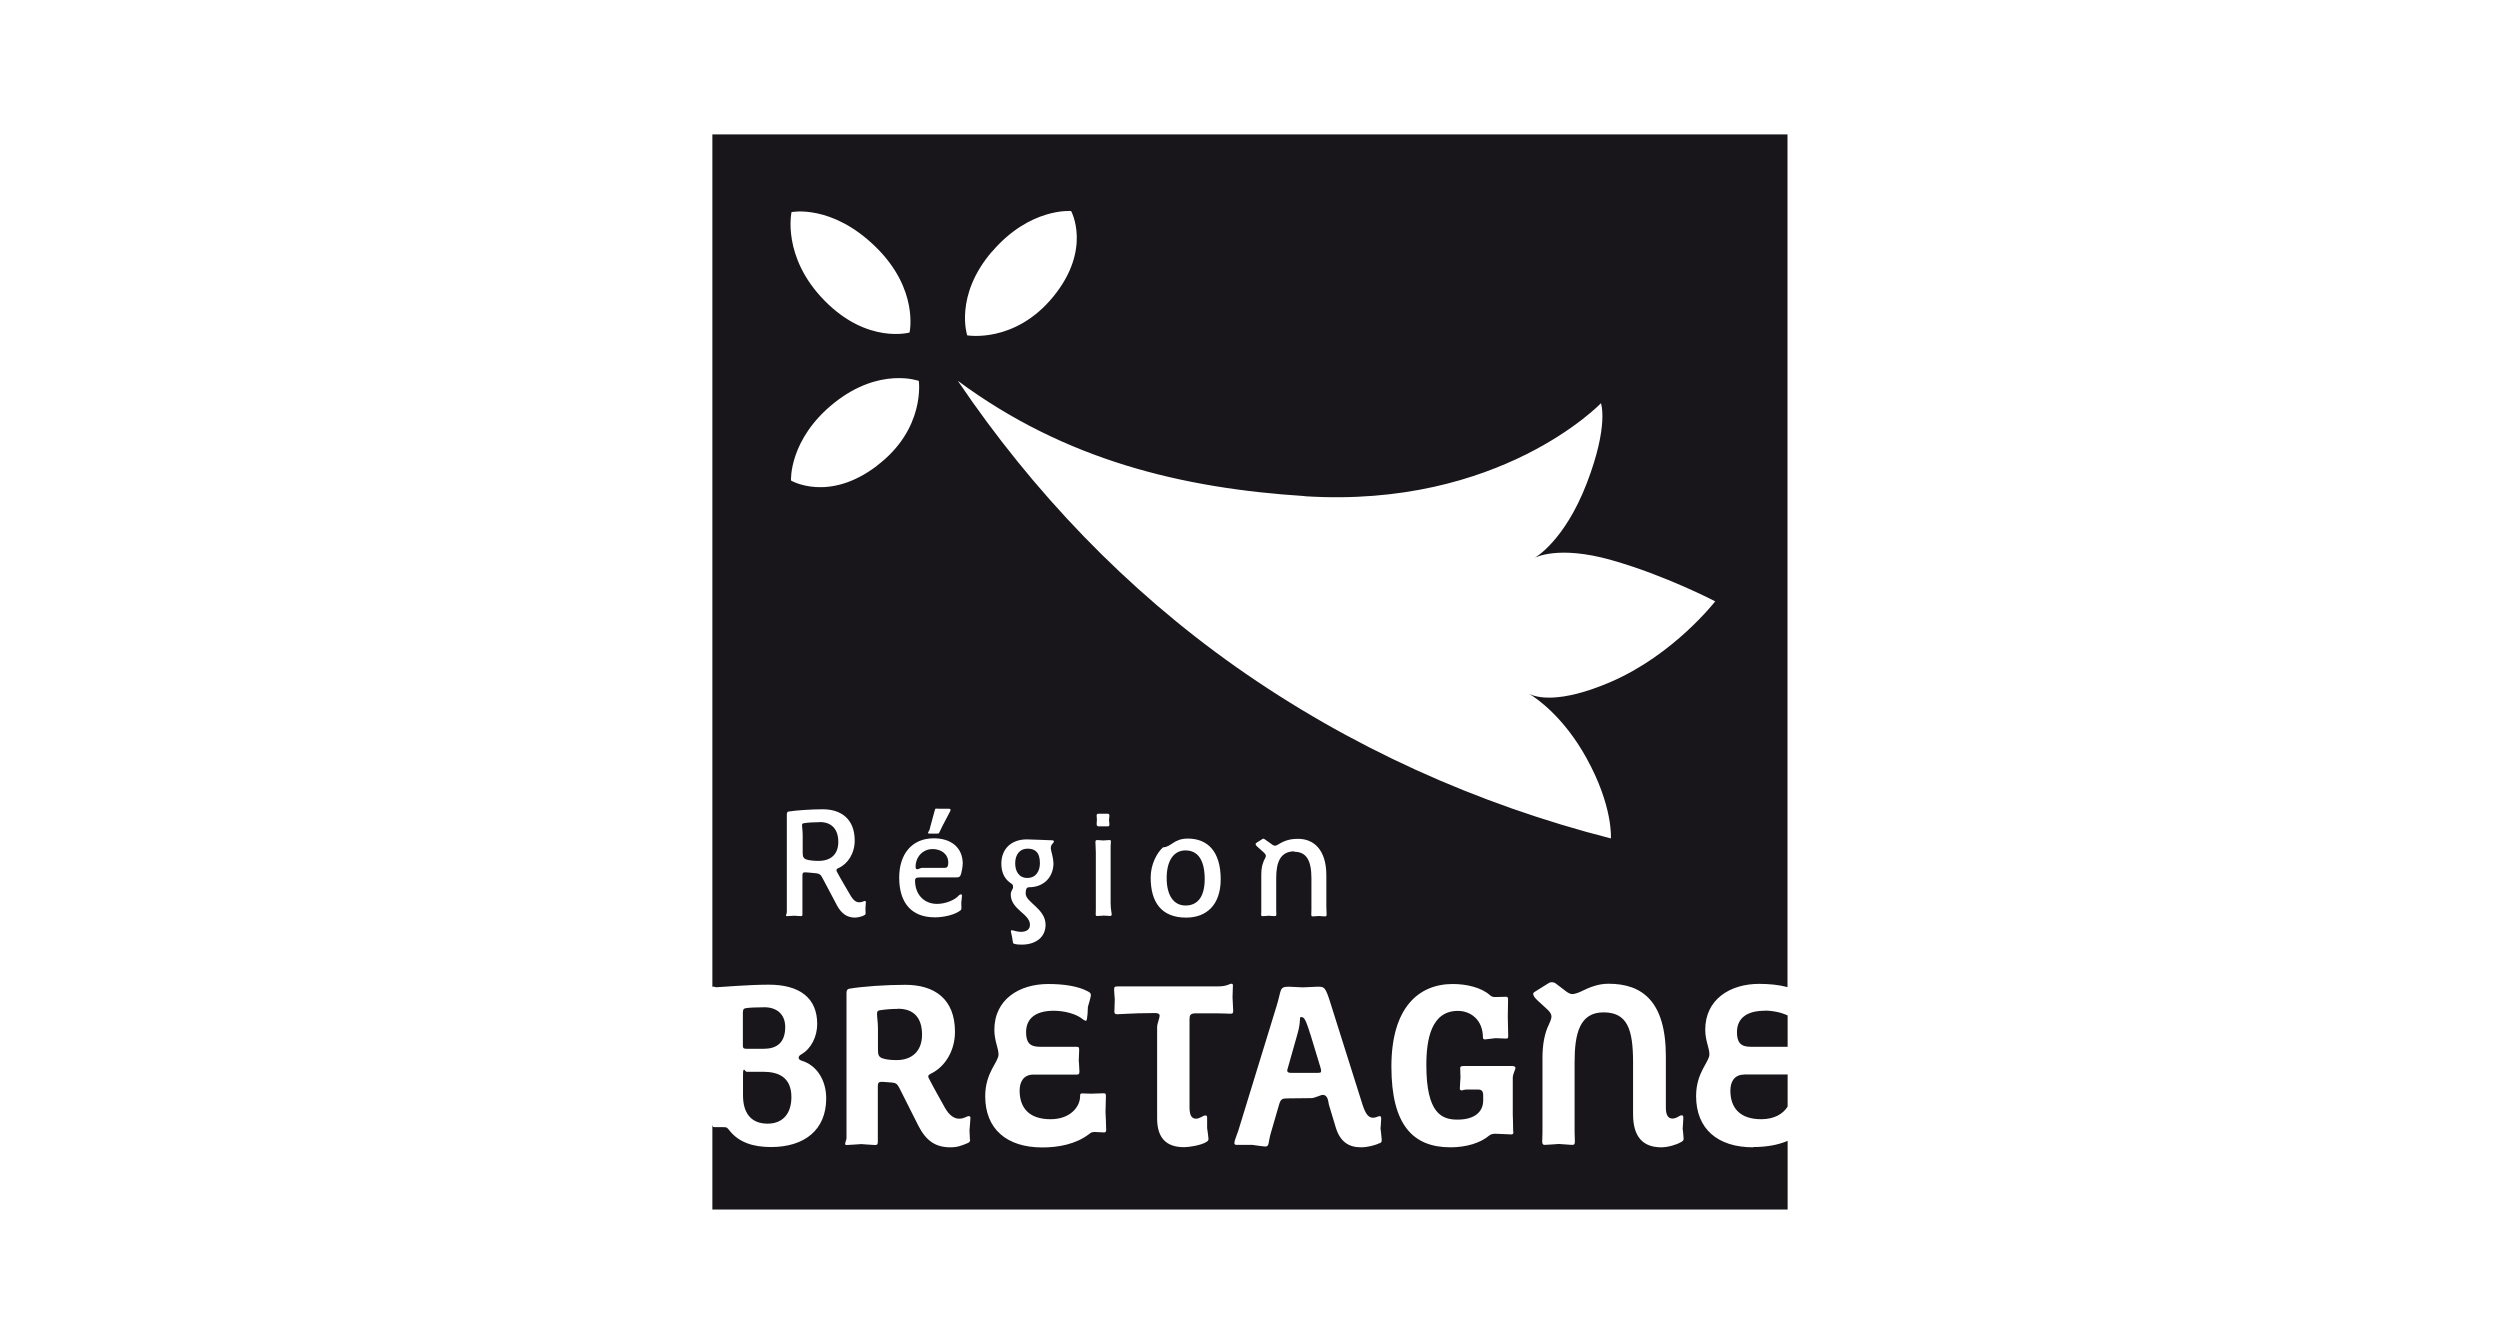 <svg width="186" height="100" viewBox="0 0 186 100" fill="none" xmlns="http://www.w3.org/2000/svg">
<g clip-path="url(#clip0_4529_1295)">
<path d="M97.48 76.93C97.12 75.74 97 75.67 96.8 75.67C96.63 75.67 96.82 75.94 96.53 76.93L95.8 79.51C95.78 79.56 95.77 79.61 95.77 79.65C95.77 79.77 95.86 79.82 96.04 79.82H98.05C98.24 79.82 98.29 79.79 98.29 79.7C98.29 79.65 98.29 79.58 98.26 79.48L97.49 76.94L97.48 76.93Z" fill="#18161B"/>
<path d="M66.8 75.06C66.31 75.06 65.79 75.11 65.49 75.16C65.34 75.18 65.25 75.21 65.25 75.43C65.25 75.69 65.32 76.06 65.32 76.54V78.09C65.32 78.5 65.37 78.67 65.76 78.77C66 78.84 66.32 78.87 66.72 78.87C67.83 78.87 68.6 78.22 68.6 76.98C68.6 75.74 68 75.05 66.81 75.05L66.8 75.06Z" fill="#18161B"/>
<path d="M68.12 64.48C68.12 64.62 68.15 64.67 68.25 64.67C68.35 64.67 68.49 64.57 68.59 64.57H70.27C70.45 64.57 70.55 64.51 70.55 64.17C70.55 63.54 70.02 63.17 69.39 63.17C68.64 63.17 68.12 63.77 68.12 64.48Z" fill="#18161B"/>
<path d="M86.8 65.32C86.8 66.64 87.33 67.37 88.21 67.37C89.09 67.37 89.63 66.73 89.63 65.41C89.63 63.97 89.11 63.27 88.2 63.27C87.29 63.27 86.8 64.09 86.8 65.32Z" fill="#18161B"/>
<path d="M76.45 63.14C75.89 63.14 75.53 63.56 75.53 64.23C75.53 64.81 75.8 65.32 76.43 65.32C77.06 65.32 77.37 64.83 77.37 64.22C77.37 63.41 77.01 63.14 76.45 63.14Z" fill="#18161B"/>
<path d="M60.97 61.17C60.55 61.17 60.08 61.2 59.86 61.24C59.72 61.26 59.67 61.27 59.67 61.41C59.67 61.58 59.72 61.77 59.72 62.17V63.44C59.72 63.75 59.77 63.89 60.08 63.97C60.27 64.02 60.56 64.05 60.91 64.05C61.8 64.05 62.37 63.57 62.37 62.64C62.37 61.71 61.89 61.16 60.98 61.16L60.97 61.17Z" fill="#18161B"/>
<path d="M55.28 81.5C55.28 82.73 55.81 83.6 57.11 83.6C58.24 83.6 58.88 82.85 58.88 81.62C58.88 80.15 57.92 79.74 56.78 79.74H55.57C55.45 79.74 55.43 79.59 55.35 79.59C55.3 79.59 55.28 79.68 55.28 80.02V81.51V81.5Z" fill="#18161B"/>
<path d="M55.54 78.03H56.82C57.72 78.03 58.42 77.64 58.42 76.41C58.42 75.4 57.72 74.94 56.88 74.94C56.27 74.94 55.67 74.97 55.48 75.01C55.31 75.04 55.27 75.11 55.27 75.39V77.76C55.27 77.95 55.29 78.03 55.53 78.03H55.54Z" fill="#18161B"/>
<path d="M131.29 75.2C130.06 75.2 129.23 75.68 129.23 76.8C129.23 77.55 129.5 77.88 130.24 77.88H132.92C132.92 77.88 132.98 77.88 133 77.88V75.55C132.54 75.33 131.91 75.19 131.29 75.19V75.2Z" fill="#18161B"/>
<path d="M129.76 79.95C129.04 79.95 128.74 80.48 128.74 81.14C128.74 82.42 129.44 83.27 131.04 83.27C132.03 83.27 132.68 82.85 133 82.33V79.94C133 79.94 132.95 79.94 132.92 79.94H129.76V79.95Z" fill="#18161B"/>
<path d="M130.44 85.36C127.78 85.36 126.19 83.98 126.19 81.55C126.19 79.78 127.18 79.02 127.18 78.44C127.18 77.98 126.87 77.42 126.87 76.61C126.87 74.34 128.73 73.2 130.88 73.2C131.62 73.2 132.35 73.27 132.99 73.44V10H53V73.44C53 73.44 53.02 73.4 53.05 73.4C53.1 73.4 53.24 73.45 53.29 73.45C53.55 73.45 55.63 73.26 57.2 73.26C59.52 73.26 60.8 74.27 60.8 76.18C60.8 77.14 60.34 78.02 59.64 78.43C59.49 78.52 59.42 78.58 59.42 78.7C59.42 78.8 59.5 78.87 59.66 78.92C60.77 79.26 61.47 80.37 61.47 81.72C61.47 84.07 59.85 85.34 57.36 85.34C56.01 85.34 54.97 84.98 54.29 84.13C54.1 83.89 54.09 83.86 53.81 83.86H53.17C53.03 83.86 53 83.81 53 83.59V89.99H133V84.88C132.21 85.22 131.3 85.34 130.44 85.34V85.36ZM73.81 18.72C76.63 15.43 79.69 15.7 79.69 15.7C79.69 15.7 81.25 18.52 78.38 22.05C75.51 25.58 71.96 24.95 71.96 24.95C71.96 24.95 70.98 22.01 73.8 18.72H73.81ZM97.08 36.92C111.62 37.84 119.11 30 119.11 30C119.11 30 119.72 31.64 118.05 35.97C116.38 40.3 114.17 41.51 114.17 41.51C114.17 41.51 115.87 40.53 119.89 41.67C123.92 42.81 127.61 44.74 127.61 44.74C127.61 44.74 124.55 48.7 119.85 50.73C115.93 52.42 114.23 51.86 113.77 51.62C114.3 51.94 116.33 53.31 118.04 56.41C120.03 60.01 119.85 62.38 119.85 62.38C109.87 59.83 100.39 55.56 91.96 49.62C83.8 43.87 76.84 36.59 71.26 28.33C79.24 34.24 87.96 36.33 97.08 36.91V36.92ZM96.3 63.34C95.25 63.34 94.95 64.17 94.95 65.32V67.7C94.95 67.77 94.96 67.97 94.96 68.03C94.96 68.12 94.94 68.16 94.81 68.16C94.73 68.16 94.38 68.13 94.38 68.13C94.38 68.13 94.1 68.16 93.99 68.16C93.88 68.16 93.83 68.16 93.83 68.05C93.83 67.96 93.84 67.83 93.84 67.73V65.1C93.84 64.42 93.99 64.11 94.11 63.88C94.16 63.8 94.18 63.73 94.18 63.68C94.18 63.59 94.11 63.5 94 63.4L93.52 62.97C93.45 62.91 93.42 62.86 93.42 62.8C93.42 62.75 93.44 62.72 93.49 62.7L93.88 62.45C93.94 62.42 93.95 62.4 94 62.4C94.05 62.4 94.09 62.44 94.12 62.46L94.67 62.85C94.75 62.91 94.82 62.92 94.87 62.92C94.95 62.92 95.04 62.86 95.13 62.81C95.59 62.53 95.98 62.41 96.59 62.41C97.69 62.41 98.68 63.16 98.68 65.12V67.45C98.68 67.71 98.7 67.89 98.7 68.02C98.7 68.15 98.68 68.18 98.56 68.18C98.48 68.18 98.12 68.15 98.12 68.15C98.12 68.15 97.77 68.18 97.7 68.18C97.58 68.18 97.56 68.16 97.56 68.02C97.56 67.93 97.57 67.78 97.57 67.69V65.35C97.57 64.03 97.21 63.37 96.28 63.37L96.3 63.34ZM90.82 65.41C90.82 67.33 89.76 68.27 88.25 68.27C86.4 68.27 85.61 67.12 85.61 65.29C85.61 64.3 86.08 63.44 86.53 63.04C87.12 63.04 87.32 62.39 88.37 62.39C89.87 62.39 90.82 63.37 90.82 65.42V65.41ZM82.54 61.33C82.54 61.42 82.52 61.48 82.43 61.48H81.73C81.63 61.48 81.59 61.41 81.59 61.31C81.59 61.22 81.61 61.09 81.61 60.97C81.61 60.88 81.59 60.78 81.59 60.7C81.59 60.6 81.61 60.54 81.71 60.54H82.42C82.51 60.54 82.54 60.6 82.54 60.69C82.54 60.79 82.51 60.91 82.51 60.99C82.51 61.1 82.54 61.24 82.54 61.34V61.33ZM78.38 64.19C78.38 65.34 77.58 66.01 76.57 66.01C76.37 66.01 76.31 66.17 76.31 66.48C76.31 67.13 77.79 67.61 77.79 68.8C77.79 69.73 77.06 70.28 76.02 70.28C75.79 70.28 75.63 70.27 75.47 70.22C75.38 70.2 75.37 70.17 75.36 70.11C75.35 70 75.3 69.72 75.3 69.72C75.3 69.72 75.21 69.33 75.21 69.29C75.21 69.23 75.23 69.21 75.29 69.21C75.36 69.21 75.69 69.33 75.95 69.33C76.36 69.33 76.63 69.16 76.63 68.8C76.63 67.99 75.2 67.67 75.2 66.55C75.2 66.29 75.37 66.14 75.37 66.03V65.96C75.37 65.85 75.36 65.81 75.16 65.68C74.69 65.35 74.5 64.83 74.5 64.26C74.5 63.17 75.22 62.45 76.4 62.45C76.81 62.45 78.09 62.52 78.32 62.52C78.38 62.52 78.41 62.58 78.41 62.61C78.41 62.72 78.18 62.8 78.18 63.09C78.18 63.32 78.37 63.76 78.37 64.2L78.38 64.19ZM71.62 64.31C71.62 64.49 71.56 64.81 71.51 65C71.44 65.23 71.36 65.28 71.16 65.28H68.49C68.19 65.28 68.08 65.31 68.08 65.52C68.08 66.53 68.73 67.25 69.72 67.25C70.33 67.25 71.04 66.97 71.34 66.62C71.4 66.56 71.44 66.54 71.49 66.54C71.55 66.54 71.57 66.57 71.57 66.65C71.57 66.76 71.52 67.13 71.52 67.13C71.52 67.13 71.53 67.47 71.53 67.57C71.53 67.64 71.52 67.68 71.45 67.74C71.04 68.06 70.22 68.25 69.56 68.25C67.79 68.25 66.9 67.15 66.9 65.29C66.9 63.57 67.82 62.37 69.48 62.37C70.7 62.37 71.63 63 71.63 64.29L71.62 64.31ZM69.19 61.6L69.51 60.42C69.57 60.23 69.56 60.16 69.64 60.16C69.71 60.16 69.78 60.17 69.88 60.17H70.56C70.64 60.17 70.72 60.17 70.72 60.25C70.72 60.3 70.71 60.34 70.67 60.4L70.1 61.49C69.84 62 69.9 62.02 69.73 62.02H69.15C69.06 62.02 69.05 62 69.05 61.95C69.05 61.89 69.13 61.86 69.2 61.6H69.19ZM65.24 34.66C61.62 37.41 58.85 35.75 58.85 35.75C58.85 35.75 58.68 32.68 62.07 29.97C65.46 27.27 68.36 28.34 68.36 28.34C68.36 28.34 68.87 31.91 65.24 34.65V34.66ZM58.89 15.78C58.89 15.78 61.87 15.17 65.13 18.35C68.4 21.53 67.67 24.74 67.67 24.74C67.67 24.74 64.53 25.62 61.34 22.36C58.15 19.11 58.89 15.78 58.89 15.78ZM62.25 67.32L61.18 65.3C61.07 65.07 60.94 64.99 60.71 64.97C60.21 64.92 59.98 64.9 59.88 64.9C59.72 64.9 59.7 65 59.7 65.15V68.02C59.7 68.1 59.7 68.16 59.6 68.16C59.53 68.16 59.14 68.14 59.09 68.13C59.03 68.14 58.63 68.16 58.55 68.16C58.48 68.16 58.48 68.15 58.48 68.11C58.48 68.05 58.54 67.94 58.54 67.86V60.59C58.54 60.44 58.59 60.4 58.66 60.38C59.21 60.29 60.38 60.21 61.21 60.21C62.58 60.21 63.59 60.93 63.59 62.54C63.59 63.5 63.07 64.28 62.39 64.58C62.28 64.63 62.23 64.67 62.23 64.74C62.23 64.78 62.25 64.84 62.3 64.92C62.57 65.43 63.03 66.19 63.3 66.66C63.53 67.03 63.72 67.13 63.93 67.13C64.16 67.13 64.27 67.03 64.35 67.03C64.41 67.03 64.42 67.08 64.42 67.13C64.42 67.18 64.39 67.56 64.39 67.56C64.39 67.56 64.4 67.88 64.4 67.96C64.4 68.03 64.38 68.04 64.31 68.09C64.16 68.19 63.77 68.27 63.62 68.27C63.03 68.27 62.61 67.99 62.25 67.33V67.32ZM72.18 84.78C72.18 84.92 72.13 84.98 72.01 85.04C71.53 85.24 71.24 85.36 70.71 85.36C69.6 85.36 68.9 84.88 68.32 83.74L66.9 80.92C66.76 80.65 66.64 80.56 66.35 80.54C65.48 80.47 65.67 80.49 65.57 80.49C65.35 80.49 65.31 80.61 65.31 80.83V84.93C65.31 85.1 65.29 85.19 65.12 85.19C64.97 85.19 64.11 85.12 64.08 85.12C64.03 85.12 63.16 85.19 63 85.19C62.9 85.19 62.88 85.16 62.88 85.1C62.88 84.98 62.98 84.79 62.98 84.67V73.87C62.98 73.65 63.07 73.58 63.19 73.56C64.16 73.39 65.94 73.27 67.35 73.27C69.52 73.27 71.05 74.31 71.05 76.77C71.05 78.19 70.3 79.38 69.26 79.88C69.11 79.95 69.06 80.02 69.06 80.09C69.06 80.14 69.09 80.21 69.15 80.31C69.49 80.98 69.97 81.81 70.31 82.43C70.65 83.03 71.03 83.23 71.35 83.23C71.76 83.23 71.91 83.04 72.08 83.04C72.17 83.04 72.2 83.09 72.2 83.19C72.2 83.31 72.13 84.09 72.13 84.09C72.13 84.09 72.16 84.67 72.16 84.77L72.18 84.78ZM82.11 84.25C81.97 84.25 81.48 84.22 81.44 84.22C81.25 84.22 81.18 84.25 80.98 84.41C80.02 85.13 78.74 85.37 77.55 85.37C74.89 85.37 73.3 83.99 73.3 81.56C73.3 79.79 74.29 79.03 74.29 78.45C74.29 77.99 73.98 77.43 73.98 76.62C73.98 74.35 75.84 73.21 77.99 73.21C79.08 73.21 80.19 73.35 80.96 73.77C81.13 73.87 81.16 73.91 81.16 74.06C81.16 74.18 80.94 74.91 80.94 74.91C80.94 74.91 80.92 75.95 80.8 75.95C80.8 75.95 80.65 75.92 80.53 75.81C80.09 75.45 79.23 75.2 78.4 75.2C77.17 75.2 76.34 75.68 76.34 76.8C76.34 77.55 76.61 77.88 77.35 77.88H80.03C80.27 77.88 80.29 77.91 80.29 78.14C80.29 78.26 80.26 78.89 80.26 78.89C80.26 78.89 80.31 79.57 80.31 79.74C80.31 79.95 80.22 79.95 80.04 79.95H76.88C76.16 79.95 75.86 80.48 75.86 81.14C75.86 82.42 76.56 83.27 78.16 83.27C79.63 83.27 80.36 82.35 80.36 81.55C80.36 81.4 80.38 81.35 80.51 81.35C80.63 81.35 81.19 81.37 81.19 81.37C81.19 81.37 81.97 81.34 82.09 81.34C82.24 81.34 82.28 81.36 82.28 81.55C82.28 81.81 82.25 82.71 82.25 82.71C82.25 82.71 82.3 83.8 82.3 84.07C82.3 84.19 82.25 84.26 82.11 84.26V84.25ZM82.63 68.15C82.52 68.15 82.11 68.12 82.11 68.12C82.11 68.12 81.75 68.15 81.63 68.15C81.54 68.15 81.52 68.12 81.52 68.02C81.52 67.95 81.53 67.85 81.53 67.72V63.44C81.53 63.16 81.5 62.84 81.5 62.68C81.5 62.52 81.53 62.5 81.65 62.5C81.72 62.5 82.09 62.53 82.09 62.53C82.09 62.53 82.44 62.5 82.53 62.5C82.63 62.5 82.65 62.52 82.65 62.62C82.65 62.7 82.63 62.84 82.63 62.97V67.17C82.63 67.65 82.71 67.91 82.71 68.03C82.71 68.1 82.69 68.13 82.63 68.13V68.15ZM91.54 75.42C91.35 75.42 91.01 75.39 90.48 75.39H88.99C88.55 75.39 88.5 75.54 88.5 75.83V82.38C88.5 83.08 88.72 83.23 88.99 83.23C89.26 83.23 89.52 82.99 89.67 82.99C89.76 82.99 89.81 83.01 89.81 83.16V83.93C89.81 83.93 89.91 84.61 89.91 84.71C89.91 84.85 89.88 84.88 89.74 84.97C89.35 85.21 88.48 85.35 88.1 85.35C86.75 85.35 86.09 84.65 86.09 83.2V76.41C86.09 76.17 86.28 75.73 86.28 75.56C86.28 75.46 86.18 75.37 85.96 75.37C85.79 75.37 84.7 75.39 84.66 75.39C84.4 75.39 83.26 75.46 83.12 75.46C82.95 75.46 82.91 75.39 82.91 75.27C82.91 75.13 82.94 74.35 82.94 74.35C82.94 74.35 82.89 73.77 82.89 73.63C82.89 73.42 82.94 73.39 83.16 73.39H90.57C91.32 73.39 91.44 73.19 91.63 73.19C91.66 73.19 91.73 73.21 91.73 73.29C91.73 73.48 91.7 74.18 91.7 74.18C91.7 74.18 91.75 75.08 91.75 75.22C91.75 75.39 91.7 75.42 91.53 75.42H91.54ZM102.63 85.05C102.31 85.22 101.71 85.36 101.26 85.36C100.37 85.36 99.71 84.97 99.38 83.88L98.87 82.19C98.82 82 98.82 81.46 98.41 81.46C98.26 81.46 97.81 81.7 97.57 81.7L95.8 81.72C95.41 81.72 95.29 81.76 95.17 82.16L94.54 84.33C94.35 85 94.44 85.3 94.15 85.3C93.98 85.3 93.19 85.18 93.19 85.18H92.01C91.86 85.18 91.84 85.13 91.84 85.01C91.84 84.86 91.99 84.55 92.13 84.12L94.98 74.84C95.36 73.63 95.15 73.41 95.9 73.41C96.05 73.41 96.92 73.46 96.92 73.46C96.92 73.46 97.94 73.41 98.03 73.41C98.54 73.41 98.61 73.43 98.99 74.64L101.36 82.15C101.6 82.9 101.82 83.16 102.16 83.16C102.36 83.16 102.55 83.04 102.64 83.04C102.73 83.04 102.76 83.09 102.76 83.23C102.76 83.4 102.71 83.95 102.71 83.95C102.71 83.95 102.8 84.65 102.8 84.8C102.8 84.97 102.78 84.99 102.63 85.07V85.05ZM112.6 84.18C112.6 84.4 112.53 84.4 112.41 84.4C112.26 84.4 111.47 84.35 111.25 84.35C111.05 84.35 110.89 84.4 110.79 84.49C110.14 85.04 109.08 85.36 107.92 85.36C105.14 85.36 103.52 83.72 103.52 79.35C103.52 74.98 105.53 73.21 108.09 73.21C109.13 73.21 110.22 73.48 110.84 74.03C110.94 74.13 111.06 74.18 111.21 74.18C111.43 74.18 111.96 74.16 112.08 74.16C112.15 74.16 112.2 74.24 112.2 74.31C112.2 74.46 112.18 75.64 112.18 75.64C112.18 75.64 112.21 76.94 112.21 77.07C112.21 77.24 112.19 77.27 112.04 77.27C111.92 77.27 111.27 77.24 111.27 77.24L110.5 77.33C110.4 77.33 110.33 77.31 110.33 77.19C110.33 75.88 109.42 75.21 108.47 75.21C106.49 75.21 106.12 77.31 106.12 79.24C106.12 82.86 107.28 83.3 108.44 83.3C109.74 83.3 110.35 82.7 110.35 81.87V81.5C110.35 81.21 110.25 81.06 109.97 81.06H109.12C108.95 81.06 108.8 81.13 108.73 81.13C108.73 81.13 108.61 81.08 108.61 81.03C108.61 80.83 108.66 80.18 108.66 80.18C108.66 80.18 108.64 79.63 108.64 79.46C108.64 79.38 108.67 79.31 108.9 79.31H112.48C112.69 79.31 112.75 79.38 112.75 79.46C112.75 79.58 112.55 79.9 112.55 80.19V82.89C112.55 82.89 112.58 83.79 112.58 84.19L112.6 84.18ZM125.05 84.98C124.73 85.17 124.09 85.36 123.6 85.36C122.29 85.36 121.5 84.64 121.5 82.9V79.04C121.5 76.56 121.07 75.32 119.3 75.32C117.53 75.32 117.15 76.89 117.15 79.02V84.24C117.15 84.39 117.17 84.75 117.17 84.87C117.17 85.13 117.14 85.18 116.95 85.18C116.86 85.18 115.98 85.11 115.98 85.11C115.98 85.11 115.06 85.18 114.91 85.18C114.79 85.18 114.74 85.09 114.74 84.92C114.74 84.73 114.76 84.48 114.76 84.27V78.69C114.76 77.72 114.92 76.85 115.24 76.22C115.31 76.08 115.43 75.79 115.43 75.64C115.43 75.45 115.33 75.3 115.11 75.09L114.38 74.42C114.33 74.39 114.16 74.18 114.14 74.15C114.11 74.08 114.07 74.01 114.07 73.96C114.07 73.89 114.1 73.84 114.19 73.79L114.89 73.35C114.89 73.35 115.25 73.13 115.28 73.11C115.35 73.08 115.4 73.08 115.47 73.08C115.57 73.08 115.66 73.11 115.76 73.18L116.56 73.79C116.7 73.89 116.85 73.96 116.99 73.96C117.16 73.96 117.48 73.84 117.62 73.77C118.27 73.45 118.9 73.19 119.67 73.19C122.19 73.19 123.94 74.5 123.94 78.6V82.44C123.94 82.98 124.13 83.22 124.42 83.22C124.76 83.22 124.95 82.98 125.1 82.98C125.2 82.98 125.24 83.01 125.24 83.17C125.24 83.33 125.19 83.97 125.19 83.97C125.19 83.97 125.26 84.53 125.26 84.7C125.26 84.84 125.23 84.87 125.09 84.96L125.05 84.98Z" fill="#18161B"/>
</g>
<defs>
<clipPath id="clip0_4529_1295">
<rect width="80" height="80" fill="white" transform="translate(53 10)"/>
</clipPath>
</defs>
</svg>
